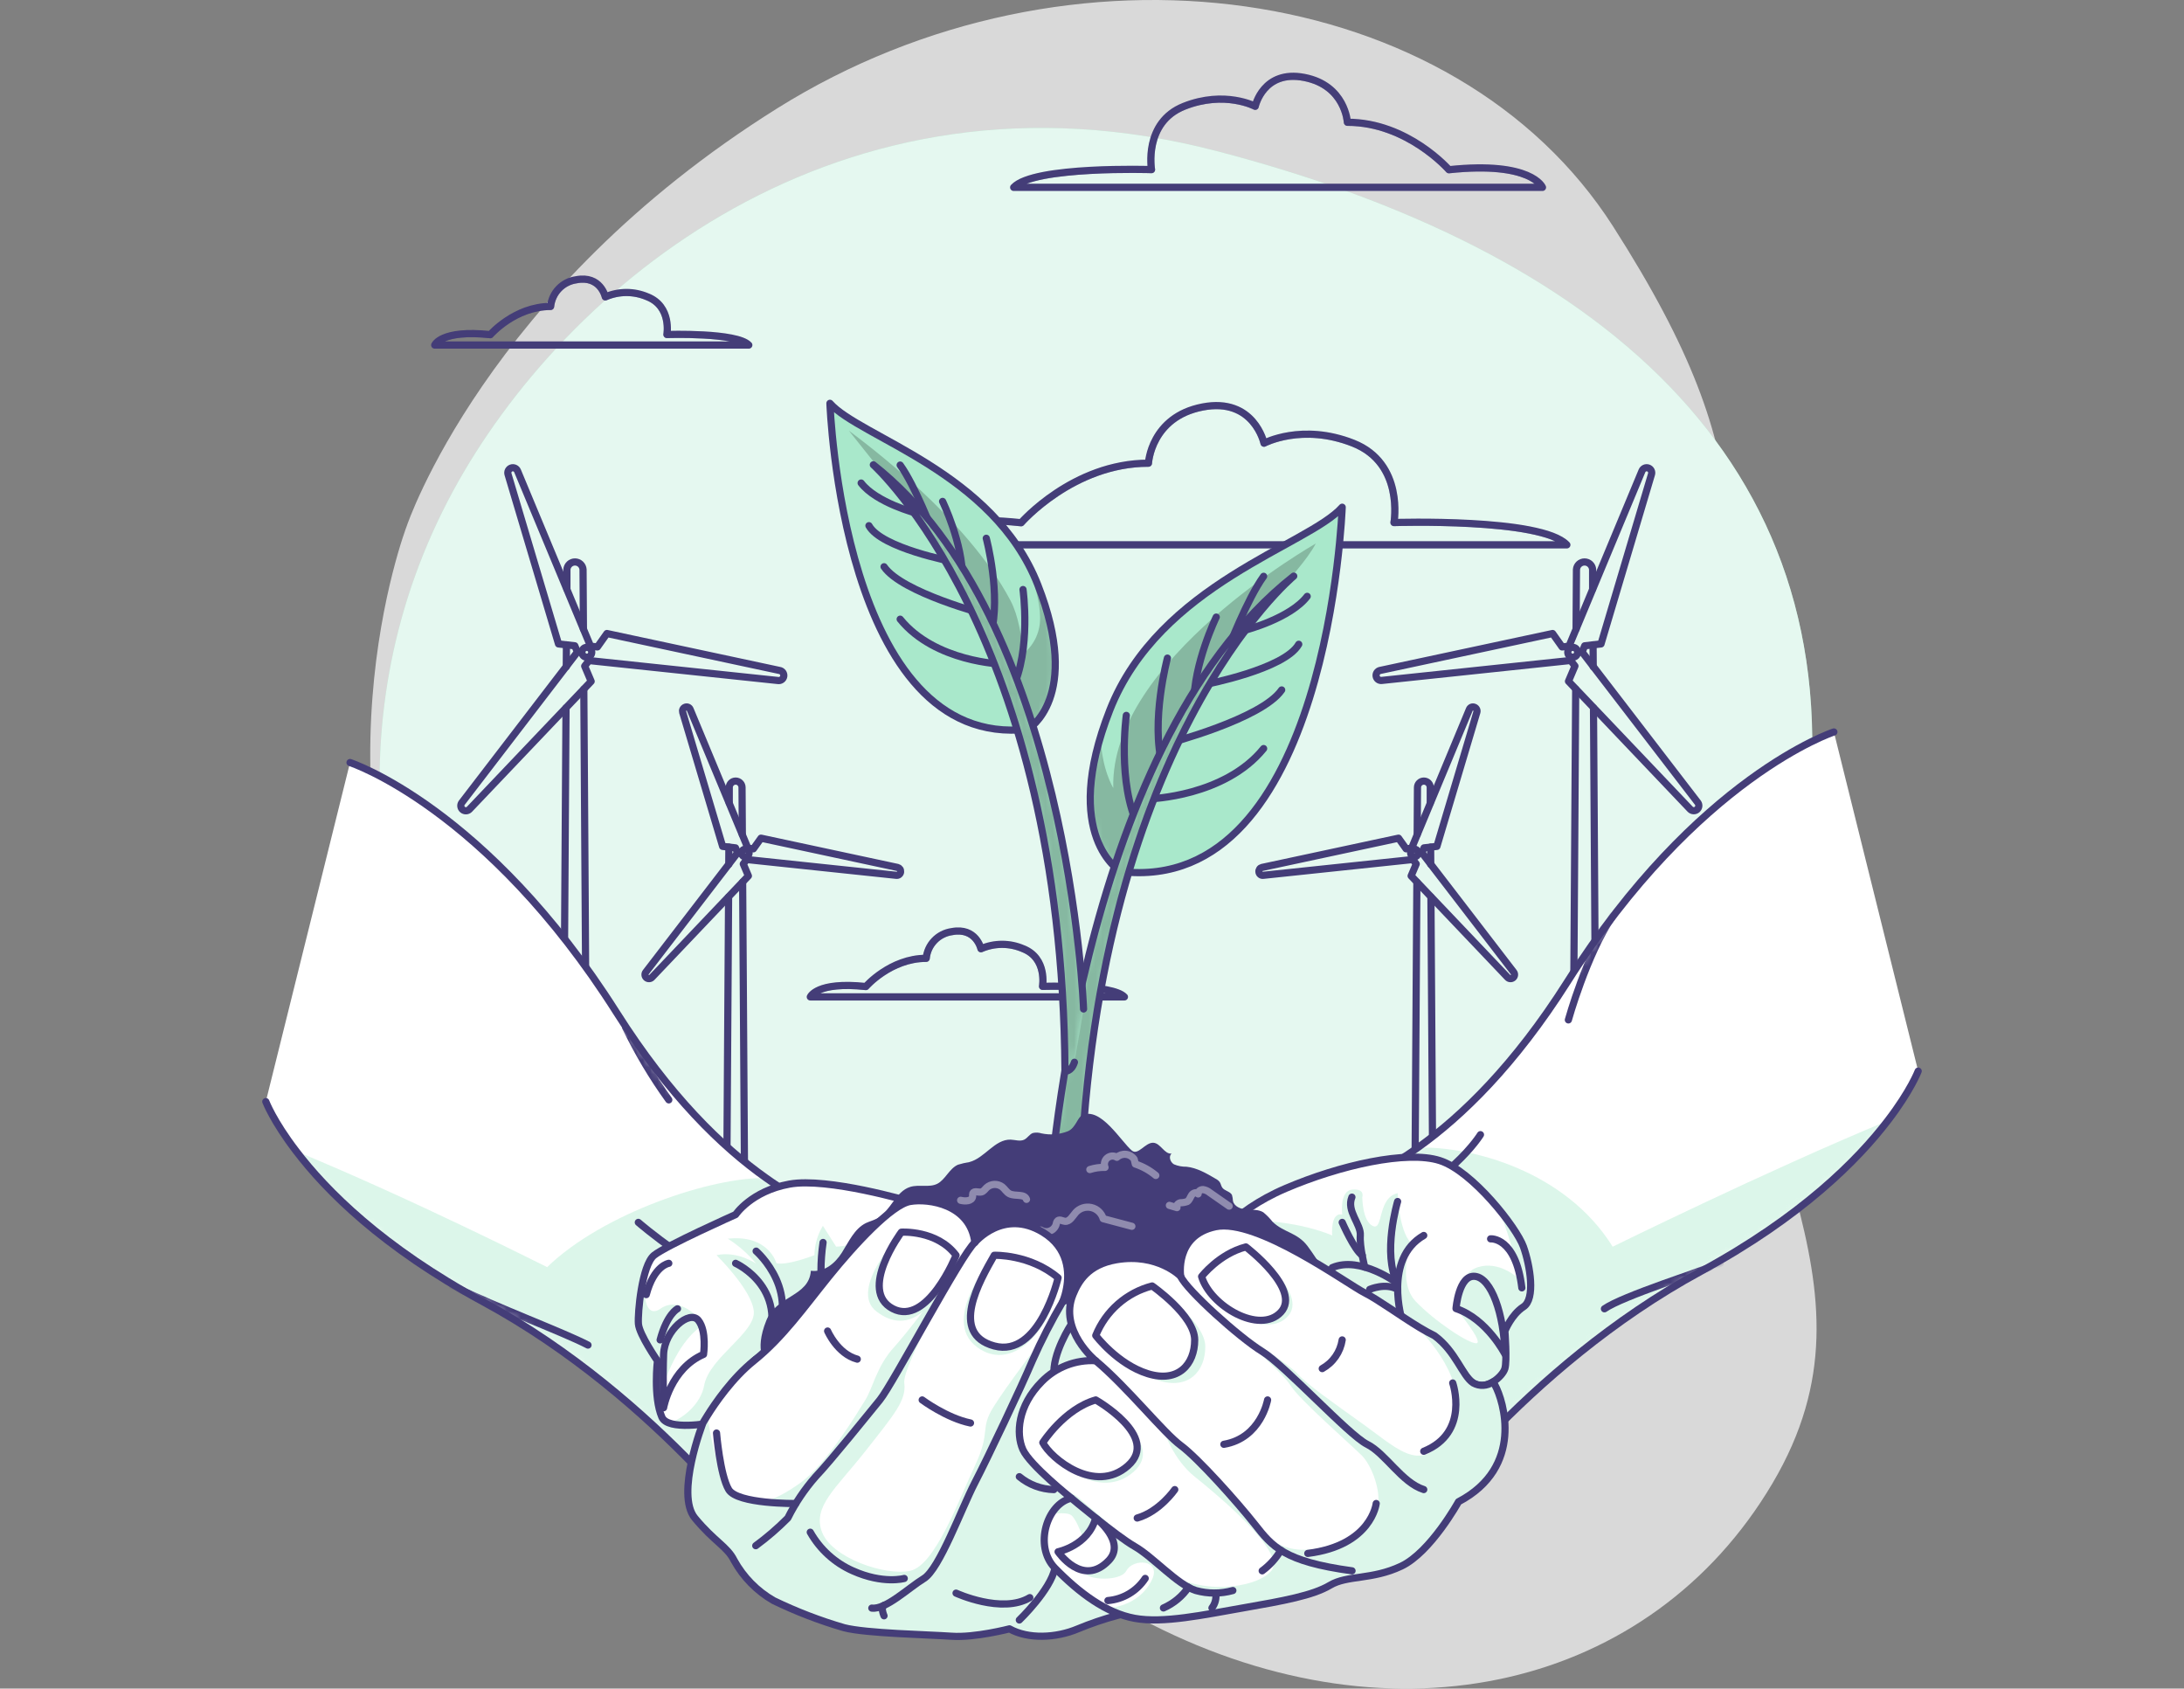 <svg width="304" height="235" viewBox="0 0 304 235" fill="none" xmlns="http://www.w3.org/2000/svg">
<rect x="0" y="0" width="304" height="235" fill="#808080" stroke="none"/>
<path opacity="0.7" d="M56.622 73.194C56.622 73.194 41.873 111.389 62.6 149.85C83.328 188.31 126.02 208.628 160.19 226.002C194.36 243.375 229.841 234.914 246.702 206.458C263.562 178.003 240.438 157.69 240.406 117.113C240.374 76.536 246.463 65.794 224.535 31.513C202.607 -2.767 148.853 -10.358 108.202 15.068C67.552 40.495 56.622 73.194 56.622 73.194Z" fill="white"/>
<path d="M63.07 68.329C78.317 40.182 116.671 7.323 169.294 21.01C221.916 34.696 257.461 63.651 251.637 114.026C245.812 164.401 215.197 206.257 149.238 207.482C83.279 208.708 29.636 130.052 63.07 68.329Z" fill="#A9E8CB"/>
<path opacity="0.7" d="M63.07 68.329C78.317 40.182 116.671 7.323 169.294 21.01C221.916 34.696 257.461 63.651 251.637 114.026C245.812 164.401 215.197 206.257 149.238 207.482C83.279 208.708 29.636 130.052 63.07 68.329Z" fill="white"/>
<mask id="mask0_711_2601" style="mask-type:luminance" maskUnits="userSpaceOnUse" x="125" y="56" width="94" height="20">
<path d="M142.139 72.749C142.139 72.749 149.344 64.462 159.856 64.462C159.856 64.462 160.205 58.033 167.379 56.643C174.553 55.253 175.944 61.677 175.944 61.677C175.944 61.677 181.234 58.855 188.365 61.677C195.497 64.499 194.037 72.722 194.037 72.722C194.037 72.722 214.573 72.053 218.097 75.825H125.808C125.808 75.825 127.67 71.21 142.139 72.749Z" fill="white"/>
</mask>
<g mask="url(#mask0_711_2601)">
<path opacity="0.5" d="M142.139 72.749C142.139 72.749 149.344 64.462 159.856 64.462C159.856 64.462 160.205 58.033 167.379 56.643C174.553 55.253 175.944 61.677 175.944 61.677C175.944 61.677 181.234 58.855 188.365 61.677C195.497 64.499 194.037 72.722 194.037 72.722C194.037 72.722 214.573 72.053 218.097 75.825H125.808C125.808 75.825 127.67 71.21 142.139 72.749Z" stroke="#443D78" stroke-linecap="round" stroke-linejoin="round"/>
</g>
<path d="M142.139 72.748C142.139 72.748 149.344 64.462 159.856 64.462C159.856 64.462 160.205 58.033 167.379 56.643C174.553 55.253 175.944 61.677 175.944 61.677C175.944 61.677 181.234 58.855 188.365 61.677C195.497 64.499 194.037 72.722 194.037 72.722C194.037 72.722 214.573 72.053 218.097 75.825H125.808C125.808 75.825 127.67 71.21 142.139 72.748Z" stroke="#443D78" stroke-linecap="round" stroke-linejoin="round"/>
<mask id="mask1_711_2601" style="mask-type:luminance" maskUnits="userSpaceOnUse" x="141" y="10" width="74" height="17">
<path d="M201.681 23.62C201.681 23.62 195.93 17.015 187.55 17.015C187.55 17.015 187.27 11.885 181.551 10.777C175.833 9.668 174.716 14.792 174.716 14.792C174.716 14.792 170.484 12.543 164.813 14.792C159.142 17.042 160.284 23.604 160.284 23.604C160.284 23.604 143.885 23.073 141.097 26.076H214.705C214.705 26.076 213.219 22.394 201.681 23.62Z" fill="white"/>
</mask>
<g mask="url(#mask1_711_2601)">
<path opacity="0.5" d="M201.681 23.62C201.681 23.62 195.93 17.015 187.55 17.015C187.55 17.015 187.27 11.885 181.551 10.777C175.833 9.668 174.716 14.792 174.716 14.792C174.716 14.792 170.484 12.543 164.813 14.792C159.142 17.042 160.284 23.604 160.284 23.604C160.284 23.604 143.885 23.073 141.097 26.076H214.705C214.705 26.076 213.219 22.394 201.681 23.62Z" stroke="#443D78" stroke-linecap="round" stroke-linejoin="round"/>
</g>
<path d="M201.681 23.62C201.681 23.62 195.93 17.015 187.55 17.015C187.55 17.015 187.27 11.885 181.551 10.777C175.833 9.668 174.716 14.792 174.716 14.792C174.716 14.792 170.484 12.543 164.813 14.792C159.142 17.042 160.284 23.604 160.284 23.604C160.284 23.604 143.885 23.073 141.097 26.076H214.705C214.705 26.076 213.219 22.394 201.681 23.62Z" stroke="#443D78" stroke-linecap="round" stroke-linejoin="round"/>
<mask id="mask2_711_2601" style="mask-type:luminance" maskUnits="userSpaceOnUse" x="60" y="38" width="45" height="11">
<path d="M68.246 46.574C68.246 46.574 71.658 42.648 76.641 42.648C76.735 41.719 77.137 40.849 77.782 40.175C78.428 39.502 79.279 39.066 80.202 38.935C83.598 38.277 84.259 41.317 84.259 41.317C85.188 40.914 86.189 40.706 87.201 40.706C88.212 40.706 89.213 40.914 90.142 41.317C93.517 42.654 92.835 46.553 92.835 46.553C92.835 46.553 102.558 46.234 104.23 48.022H60.511C60.511 48.022 61.389 45.842 68.246 46.574Z" fill="white"/>
</mask>
<g mask="url(#mask2_711_2601)">
<path opacity="0.5" d="M68.246 46.574C68.246 46.574 71.658 42.648 76.641 42.648C76.735 41.719 77.137 40.849 77.782 40.175C78.428 39.502 79.279 39.066 80.202 38.935C83.598 38.277 84.259 41.317 84.259 41.317C85.188 40.914 86.189 40.706 87.201 40.706C88.212 40.706 89.213 40.914 90.142 41.317C93.517 42.654 92.835 46.553 92.835 46.553C92.835 46.553 102.558 46.234 104.23 48.022H60.511C60.511 48.022 61.389 45.842 68.246 46.574Z" stroke="#443D78" stroke-linecap="round" stroke-linejoin="round"/>
</g>
<path d="M68.245 46.574C68.245 46.574 71.657 42.648 76.64 42.648C76.734 41.719 77.136 40.849 77.781 40.175C78.427 39.502 79.278 39.066 80.201 38.935C83.597 38.277 84.258 41.317 84.258 41.317C85.187 40.914 86.188 40.706 87.2 40.706C88.211 40.706 89.213 40.914 90.141 41.317C93.516 42.654 92.834 46.553 92.834 46.553C92.834 46.553 102.557 46.234 104.229 48.022H60.51C60.51 48.022 61.388 45.842 68.245 46.574Z" stroke="#443D78" stroke-linecap="round" stroke-linejoin="round"/>
<mask id="mask3_711_2601" style="mask-type:luminance" maskUnits="userSpaceOnUse" x="112" y="129" width="45" height="10">
<path d="M120.524 137.293C120.524 137.293 123.937 133.367 128.92 133.367C129.013 132.438 129.414 131.567 130.06 130.894C130.706 130.22 131.558 129.784 132.48 129.654C135.877 129.007 136.543 132.031 136.543 132.031C137.472 131.628 138.473 131.42 139.485 131.42C140.496 131.42 141.498 131.628 142.426 132.031C145.801 133.362 145.119 137.267 145.119 137.267C145.119 137.267 154.842 136.948 156.514 138.736H112.79C112.79 138.736 113.668 136.561 120.524 137.293Z" fill="white"/>
</mask>
<g mask="url(#mask3_711_2601)">
<path opacity="0.5" d="M120.524 137.293C120.524 137.293 123.937 133.367 128.92 133.367C129.013 132.438 129.414 131.567 130.06 130.894C130.706 130.22 131.558 129.784 132.48 129.654C135.877 129.007 136.543 132.031 136.543 132.031C137.472 131.628 138.473 131.42 139.485 131.42C140.496 131.42 141.498 131.628 142.426 132.031C145.801 133.362 145.119 137.267 145.119 137.267C145.119 137.267 154.842 136.948 156.514 138.736H112.79C112.79 138.736 113.668 136.561 120.524 137.293Z" stroke="#443D78" stroke-linecap="round" stroke-linejoin="round"/>
</g>
<path d="M120.523 137.293C120.523 137.293 123.935 133.367 128.919 133.367C129.011 132.438 129.413 131.567 130.059 130.894C130.704 130.22 131.556 129.784 132.479 129.654C135.875 129.007 136.542 132.031 136.542 132.031C137.47 131.628 138.471 131.42 139.483 131.42C140.495 131.42 141.496 131.628 142.425 132.031C145.8 133.362 145.117 137.267 145.117 137.267C145.117 137.267 154.841 136.948 156.513 138.736H112.789C112.789 138.736 113.667 136.561 120.523 137.293Z" stroke="#443D78" stroke-linecap="round" stroke-linejoin="round"/>
<path d="M81.21 87.533L81.157 79.257C81.138 78.972 81.011 78.704 80.802 78.509C80.594 78.314 80.319 78.205 80.033 78.205C79.748 78.205 79.473 78.314 79.264 78.509C79.056 78.704 78.929 78.972 78.909 79.257V81.968" stroke="#443D78" stroke-linecap="round" stroke-linejoin="round"/>
<path d="M78.845 89.745L78.824 92.785" stroke="#443D78" stroke-linecap="round" stroke-linejoin="round"/>
<path d="M81.682 161.043L81.264 95.904" stroke="#443D78" stroke-linecap="round" stroke-linejoin="round"/>
<path d="M78.787 98.509L78.391 161.043" stroke="#443D78" stroke-linecap="round" stroke-linejoin="round"/>
<path d="M108.503 93.305L84.48 88.164L83.157 90.032L82.2 89.931L72.037 65.528C71.968 65.361 71.837 65.226 71.672 65.153C71.506 65.08 71.319 65.073 71.149 65.135C70.979 65.196 70.839 65.321 70.758 65.483C70.677 65.645 70.662 65.832 70.715 66.006L77.74 89.613L80.01 89.873L80.37 90.737L64.266 111.729C64.167 111.872 64.125 112.046 64.147 112.219C64.169 112.391 64.253 112.55 64.384 112.664C64.516 112.777 64.684 112.839 64.858 112.835C65.031 112.832 65.197 112.765 65.324 112.647L82.285 94.822L81.385 92.7L81.983 91.926L108.292 94.705C108.383 94.719 108.477 94.715 108.567 94.693C108.657 94.67 108.742 94.63 108.816 94.575C108.891 94.52 108.954 94.451 109.002 94.371C109.05 94.291 109.082 94.203 109.096 94.111C109.11 94.019 109.105 93.925 109.083 93.835C109.061 93.745 109.021 93.66 108.966 93.585C108.911 93.51 108.842 93.447 108.762 93.399C108.683 93.351 108.595 93.319 108.503 93.305Z" stroke="#443D78" stroke-linecap="round" stroke-linejoin="round"/>
<path d="M81.681 91.464C82.061 91.464 82.369 91.155 82.369 90.775C82.369 90.394 82.061 90.085 81.681 90.085C81.301 90.085 80.993 90.394 80.993 90.775C80.993 91.155 81.301 91.464 81.681 91.464Z" stroke="#443D78" stroke-linecap="round" stroke-linejoin="round"/>
<path d="M103.329 116.142L103.287 109.591C103.287 109.355 103.193 109.128 103.026 108.961C102.86 108.794 102.634 108.7 102.398 108.7C102.162 108.7 101.936 108.794 101.77 108.961C101.603 109.128 101.509 109.355 101.509 109.591V111.739" stroke="#443D78" stroke-linecap="round" stroke-linejoin="round"/>
<path d="M101.456 117.893L101.44 120.291" stroke="#443D78" stroke-linecap="round" stroke-linejoin="round"/>
<path d="M103.7 174.29L103.372 122.763" stroke="#443D78" stroke-linecap="round" stroke-linejoin="round"/>
<path d="M101.415 124.821L101.097 174.289" stroke="#443D78" stroke-linecap="round" stroke-linejoin="round"/>
<path d="M124.935 120.721L105.927 116.646L104.869 118.126L104.107 118.047L96.071 98.737C96.046 98.667 96.007 98.603 95.957 98.549C95.906 98.496 95.844 98.453 95.776 98.424C95.707 98.396 95.634 98.382 95.56 98.384C95.486 98.386 95.413 98.403 95.346 98.435C95.219 98.489 95.116 98.588 95.057 98.713C94.997 98.838 94.986 98.981 95.024 99.114L100.584 117.787L102.377 117.994L102.663 118.678L89.913 135.272C89.817 135.384 89.77 135.531 89.781 135.678C89.792 135.826 89.862 135.963 89.974 136.06C90.086 136.156 90.232 136.204 90.379 136.192C90.527 136.181 90.664 136.111 90.76 135.999L104.171 121.898L103.462 120.233L103.932 119.617L124.744 121.813C124.818 121.825 124.892 121.822 124.964 121.803C125.036 121.784 125.103 121.75 125.161 121.704C125.219 121.657 125.266 121.599 125.3 121.533C125.334 121.467 125.354 121.394 125.358 121.32C125.372 121.186 125.337 121.051 125.259 120.94C125.181 120.83 125.066 120.752 124.935 120.721Z" stroke="#443D78" stroke-linecap="round" stroke-linejoin="round"/>
<path d="M104.271 118.705C104.271 118.81 104.24 118.912 104.182 119C104.124 119.087 104.041 119.155 103.944 119.195C103.848 119.235 103.741 119.246 103.639 119.225C103.536 119.205 103.442 119.154 103.368 119.08C103.294 119.006 103.243 118.911 103.223 118.808C103.203 118.705 103.213 118.599 103.253 118.502C103.293 118.405 103.361 118.322 103.448 118.264C103.535 118.205 103.637 118.174 103.742 118.174C103.882 118.174 104.017 118.23 104.116 118.33C104.215 118.429 104.271 118.564 104.271 118.705Z" stroke="#443D78" stroke-linecap="round" stroke-linejoin="round"/>
<path d="M219.382 87.533L219.435 79.257C219.454 78.972 219.581 78.704 219.79 78.509C219.999 78.314 220.273 78.205 220.559 78.205C220.844 78.205 221.119 78.314 221.328 78.509C221.537 78.704 221.664 78.972 221.683 79.257V81.968" stroke="#443D78" stroke-linecap="round" stroke-linejoin="round"/>
<path d="M221.746 89.745L221.767 92.785" stroke="#443D78" stroke-linecap="round" stroke-linejoin="round"/>
<path d="M218.91 161.043L219.328 95.904" stroke="#443D78" stroke-linecap="round" stroke-linejoin="round"/>
<path d="M221.805 98.509L222.201 161.043" stroke="#443D78" stroke-linecap="round" stroke-linejoin="round"/>
<path d="M192.089 93.305L216.112 88.164L217.435 90.032L218.392 89.931L228.555 65.528C228.624 65.361 228.755 65.226 228.92 65.153C229.086 65.08 229.273 65.073 229.443 65.135C229.613 65.196 229.754 65.321 229.834 65.483C229.915 65.645 229.931 65.832 229.877 66.006L222.852 89.613L220.582 89.873L220.223 90.737L236.342 111.718C236.441 111.861 236.483 112.036 236.461 112.208C236.439 112.381 236.355 112.539 236.224 112.653C236.092 112.767 235.924 112.828 235.751 112.825C235.577 112.822 235.411 112.754 235.284 112.636L218.323 94.811L219.223 92.689L218.625 91.915L192.317 94.695C192.138 94.713 191.96 94.662 191.817 94.553C191.675 94.444 191.58 94.284 191.551 94.107C191.522 93.93 191.561 93.748 191.661 93.599C191.761 93.45 191.914 93.345 192.089 93.305Z" stroke="#443D78" stroke-linecap="round" stroke-linejoin="round"/>
<path d="M218.91 91.464C219.29 91.464 219.598 91.155 219.598 90.775C219.598 90.394 219.29 90.085 218.91 90.085C218.531 90.085 218.223 90.394 218.223 90.775C218.223 91.155 218.531 91.464 218.91 91.464Z" stroke="#443D78" stroke-linecap="round" stroke-linejoin="round"/>
<path d="M197.263 116.142L197.305 109.591C197.305 109.355 197.399 109.128 197.566 108.961C197.732 108.794 197.959 108.7 198.194 108.7C198.43 108.7 198.656 108.794 198.823 108.961C198.989 109.128 199.083 109.355 199.083 109.591V111.739" stroke="#443D78" stroke-linecap="round" stroke-linejoin="round"/>
<path d="M199.136 117.893L199.152 120.291" stroke="#443D78" stroke-linecap="round" stroke-linejoin="round"/>
<path d="M196.892 174.29L197.221 122.763" stroke="#443D78" stroke-linecap="round" stroke-linejoin="round"/>
<path d="M199.178 124.821L199.496 174.289" stroke="#443D78" stroke-linecap="round" stroke-linejoin="round"/>
<path d="M175.658 120.721L194.666 116.646L195.724 118.126L196.485 118.047L204.521 98.737C204.546 98.667 204.585 98.603 204.636 98.549C204.687 98.496 204.748 98.453 204.817 98.424C204.885 98.396 204.959 98.382 205.033 98.384C205.106 98.386 205.179 98.403 205.246 98.435C205.373 98.489 205.476 98.588 205.536 98.713C205.595 98.838 205.607 98.981 205.569 99.114L200.009 117.787L198.215 117.994L197.93 118.678L210.679 135.272C210.775 135.384 210.823 135.531 210.811 135.678C210.8 135.826 210.731 135.963 210.618 136.06C210.506 136.156 210.36 136.204 210.213 136.192C210.066 136.181 209.929 136.111 209.833 135.999L196.422 121.898L197.131 120.233L196.66 119.617L175.848 121.813C175.775 121.825 175.7 121.822 175.628 121.803C175.557 121.784 175.49 121.75 175.432 121.704C175.374 121.657 175.326 121.599 175.292 121.533C175.258 121.467 175.239 121.394 175.234 121.32C175.22 121.186 175.256 121.051 175.334 120.94C175.411 120.83 175.527 120.752 175.658 120.721Z" stroke="#443D78" stroke-linecap="round" stroke-linejoin="round"/>
<path d="M196.348 118.705C196.348 118.81 196.379 118.912 196.437 119C196.495 119.087 196.578 119.155 196.674 119.195C196.771 119.235 196.877 119.246 196.98 119.225C197.083 119.205 197.177 119.154 197.251 119.08C197.325 119.006 197.375 118.911 197.396 118.808C197.416 118.705 197.405 118.599 197.365 118.502C197.325 118.405 197.258 118.322 197.171 118.264C197.084 118.205 196.981 118.174 196.877 118.174C196.736 118.174 196.602 118.23 196.503 118.33C196.403 118.429 196.348 118.564 196.348 118.705Z" stroke="#443D78" stroke-linecap="round" stroke-linejoin="round"/>
<path d="M36.999 153.309C36.999 153.309 38.026 156.025 41.232 160.205C45.374 165.648 53.204 173.568 67.239 181.165C91.997 194.586 107.667 216.888 107.667 216.888L122.072 170.847C122.072 170.847 115.666 170.38 106.651 163.95C100.499 159.616 93.161 152.497 85.829 140.922C67.694 112.323 48.723 106.122 48.723 106.122" fill="white"/>
<mask id="mask4_711_2601" style="mask-type:luminance" maskUnits="userSpaceOnUse" x="36" y="106" width="87" height="111">
<path d="M36.999 153.309C36.999 153.309 38.026 156.025 41.232 160.205C45.374 165.648 53.204 173.568 67.239 181.165C91.997 194.586 107.667 216.888 107.667 216.888L122.072 170.847C122.072 170.847 115.666 170.38 106.651 163.95C100.499 159.616 93.161 152.497 85.829 140.922C67.694 112.323 48.723 106.122 48.723 106.122" fill="white"/>
</mask>
<g mask="url(#mask4_711_2601)">
<path opacity="0.4" d="M41.216 160.205C45.374 165.648 53.204 173.568 67.239 181.165C91.998 194.586 107.667 216.888 107.667 216.888L122.073 170.847C122.073 170.847 115.666 170.38 106.652 163.95C99.272 163.749 83.972 168.772 76.159 176.343C76.132 176.353 58.082 167.176 41.216 160.205Z" fill="#A9E8CB"/>
<path d="M88.85 170.115C88.85 170.115 97.658 177.743 102.605 177.992" stroke="#443D78" stroke-linecap="round" stroke-linejoin="round"/>
<path d="M63.008 178.958C69.287 182.019 78.498 185.44 81.846 187.191" stroke="#443D78" stroke-linecap="round" stroke-linejoin="round"/>
<path d="M87.088 142.985C88.792 146.515 90.801 149.888 93.093 153.065" stroke="#443D78" stroke-linecap="round" stroke-linejoin="round"/>
</g>
<path d="M36.999 153.309C36.999 153.309 38.026 156.025 41.232 160.205C45.374 165.648 53.204 173.568 67.239 181.165C91.997 194.586 107.667 216.888 107.667 216.888L122.072 170.847C122.072 170.847 115.666 170.38 106.651 163.95C100.499 159.616 93.161 152.497 85.829 140.922C67.694 112.323 48.723 106.122 48.723 106.122" stroke="#443D78" stroke-linecap="round" stroke-linejoin="round"/>
<path d="M266.999 149.065C266.999 149.065 265.972 151.781 262.766 155.961C258.608 161.404 250.779 169.324 236.77 176.921C212.012 190.342 196.342 212.644 196.342 212.644L181.937 166.603C181.937 166.603 188.343 166.136 197.358 159.706C203.484 155.346 210.816 148.242 218.154 136.667C236.289 108.068 255.265 101.867 255.265 101.867" fill="white"/>
<mask id="mask5_711_2601" style="mask-type:luminance" maskUnits="userSpaceOnUse" x="181" y="101" width="86" height="112">
<path d="M267 149.065C267 149.065 265.974 151.781 262.768 155.961C258.61 161.404 250.78 169.324 236.772 176.921C212.013 190.342 196.343 212.644 196.343 212.644L181.938 166.603C181.938 166.603 188.344 166.136 197.359 159.706C203.485 155.346 210.818 148.242 218.155 136.667C236.29 108.068 255.266 101.867 255.266 101.867" fill="white"/>
</mask>
<g mask="url(#mask5_711_2601)">
<path opacity="0.4" d="M262.783 155.961C258.625 161.404 250.795 169.324 236.787 176.921C212.028 190.342 196.359 212.644 196.359 212.644L181.953 166.603C181.953 166.603 188.36 166.136 197.374 159.706C204.754 159.505 217.89 162.921 224.476 173.499C224.476 173.504 245.918 162.932 262.783 155.961Z" fill="#A9E8CB"/>
<path d="M206.072 157.908C206.072 157.908 201.771 164.916 190.656 169.314" stroke="#443D78" stroke-linecap="round" stroke-linejoin="round"/>
<path d="M239.448 175.812C236.802 176.921 225.841 180.374 223.328 182.141" stroke="#443D78" stroke-linecap="round" stroke-linejoin="round"/>
<path d="M218.308 141.935C218.308 141.935 220.81 132.917 224.476 127.453" stroke="#443D78" stroke-linecap="round" stroke-linejoin="round"/>
</g>
<path d="M266.999 149.065C266.999 149.065 265.972 151.781 262.766 155.961C258.608 161.404 250.779 169.324 236.77 176.921C212.012 190.342 196.342 212.644 196.342 212.644L181.937 166.603C181.937 166.603 188.343 166.136 197.358 159.706C203.484 155.346 210.816 148.242 218.154 136.667C236.289 108.068 255.265 101.867 255.265 101.867" stroke="#443D78" stroke-linecap="round" stroke-linejoin="round"/>
<path d="M133.801 181.865L118.337 183.727C118.337 183.727 107.54 187.027 104.932 189.377C102.324 191.727 98.896 198.029 98.896 198.029C98.896 198.029 95.097 198.75 93.151 198.029C92.932 197.969 92.728 197.863 92.553 197.72C92.377 197.577 92.233 197.398 92.129 197.196C91.881 196.604 91.704 195.984 91.6 195.35C91.325 193.365 91.296 191.353 91.516 189.361C91.516 189.361 88.977 185.722 88.871 184.231C88.765 182.74 89.305 176.597 90.839 174.878C90.901 174.805 90.97 174.737 91.045 174.677C92.738 173.319 102.398 169.011 102.398 169.011C102.398 169.011 104.572 165.738 109.889 164.767C115.206 163.796 126.68 167.192 126.68 167.192L128.347 170.619L133.801 181.865Z" fill="white"/>
<path opacity="0.4" d="M91.611 195.366C91.335 193.381 91.307 191.369 91.527 189.377C91.527 189.377 88.987 185.738 88.882 184.247C88.776 182.756 89.315 176.613 90.85 174.894C89.072 178.449 89.426 183.865 91.907 182.141C94.928 180.019 98.044 184.337 98.044 184.337C94.748 186.051 92.336 191.891 91.611 195.366Z" fill="#A9E8CB"/>
<path opacity="0.4" d="M133.8 181.865L118.337 183.727C118.337 183.727 107.539 187.027 104.931 189.377C102.323 191.727 98.895 198.029 98.895 198.029C98.895 198.029 95.097 198.75 93.15 198.029C94.938 197.498 97.53 195.483 98.022 192.782C98.721 188.942 105.169 185.483 104.926 182.507C104.683 179.531 99.736 174.677 99.736 174.677C102.635 174.046 105.249 175.854 105.249 175.854C104.126 174.496 102.796 173.325 101.307 172.385C106.984 171.77 108.074 175.796 108.074 175.796C109.661 176.152 113.364 174.677 113.364 174.677C113.383 173.235 113.791 171.826 114.544 170.597L116.385 173.489C118.39 173.489 125.119 171.568 128.32 170.619L133.8 181.865Z" fill="#A9E8CB"/>
<path d="M92.129 197.217C92.96 199.154 98.89 198.034 98.89 198.034C98.89 198.034 102.324 191.727 104.932 189.377C107.54 187.027 118.337 183.722 118.337 183.722L133.801 181.865L126.675 167.208C126.675 167.208 115.2 163.818 109.883 164.788C104.567 165.759 102.392 169.032 102.392 169.032C102.392 169.032 92.732 173.335 91.04 174.698C89.347 176.061 88.743 182.756 88.865 184.247C88.987 185.738 91.51 189.377 91.51 189.377C91.51 189.377 90.918 194.4 92.129 197.217Z" stroke="#443D78" stroke-linecap="round" stroke-linejoin="round"/>
<path d="M92.368 195.912C92.368 195.912 93.336 190.464 97.928 188.485C97.928 188.485 98.409 185.239 97.203 183.743C95.997 182.247 92.489 185.154 92.368 188.485C92.246 191.817 92.368 195.912 92.368 195.912Z" stroke="#443D78" stroke-linecap="round" stroke-linejoin="round"/>
<path d="M102.393 175.812C102.393 175.812 110.45 179.441 106.239 188.464" stroke="#443D78" stroke-linecap="round" stroke-linejoin="round"/>
<path d="M105.249 174.115C105.249 174.115 112.095 180.035 107.064 187.488" stroke="#443D78" stroke-linecap="round" stroke-linejoin="round"/>
<path d="M114.566 172.91C114.179 175.527 114.179 178.187 114.566 180.804" stroke="#443D78" stroke-linecap="round" stroke-linejoin="round"/>
<path d="M94.303 182.141C94.303 182.141 92.854 182.836 91.886 186.47" stroke="#443D78" stroke-linecap="round" stroke-linejoin="round"/>
<path d="M93.092 175.812C93.092 175.812 91.039 176.093 89.955 180.167" stroke="#443D78" stroke-linecap="round" stroke-linejoin="round"/>
<path d="M212.075 181.865C210.382 182.952 209.488 185.239 209.488 185.239C209.488 185.239 209.805 189.377 209.488 190.464C209.17 191.552 206.874 193.615 205.06 192.464C203.245 191.313 202.314 187.074 197.616 185.239L168.229 173.504C169.226 172.091 170.415 170.825 171.763 169.743C173.931 167.95 176.35 166.484 178.942 165.393C186.581 162.12 195.871 160.062 200.415 161.515C202.965 162.338 206.039 165.197 208.409 168.014C210.239 170.184 211.646 172.343 212.075 173.504C213.038 176.173 213.778 180.772 212.075 181.865Z" fill="white"/>
<path opacity="0.4" d="M212.075 181.865C210.382 182.952 209.488 185.239 209.488 185.239C209.488 185.239 209.805 189.377 209.488 190.464C209.17 191.552 206.874 193.615 205.06 192.464C203.245 191.313 202.314 187.074 197.616 185.239L168.229 173.504C169.226 172.091 170.415 170.825 171.763 169.743C175.789 169.743 181.09 170.125 185.433 171.929C185.433 171.929 185.137 168.656 186.83 169.027C186.83 169.027 186.401 165.717 188.226 165.552C190.051 165.388 189.623 166.613 189.623 166.613C189.623 166.613 189.623 169.95 191.099 170.624C192.575 171.298 191.707 166.693 194.543 166.051C194.543 166.051 194.701 171.239 196.363 172.921C196.363 172.921 194.474 178.39 197.05 181.101C199.627 183.812 204.457 187.043 205.515 186.936C206.573 186.83 202.669 182.109 202.669 182.109C202.669 182.109 202.743 177.297 205.705 176.353C208.668 175.409 211.244 177.828 211.244 177.828C210.796 174.435 209.847 171.127 208.43 168.014C210.26 170.184 211.667 172.343 212.096 173.504C213.038 176.173 213.778 180.772 212.075 181.865Z" fill="#A9E8CB"/>
<path d="M168.224 173.504C168.224 173.504 171.298 168.661 178.942 165.393C186.587 162.125 195.871 160.062 200.415 161.515C204.96 162.969 211.107 170.841 212.054 173.504C213.001 176.167 213.747 180.772 212.054 181.865C210.361 182.958 209.472 185.234 209.472 185.234C209.472 185.234 209.79 189.377 209.472 190.464C209.155 191.552 206.859 193.615 205.05 192.464C203.24 191.313 202.299 187.074 197.601 185.234" stroke="#443D78" stroke-linecap="round" stroke-linejoin="round"/>
<path d="M202.669 182.109C202.669 182.109 203.034 177.382 205.314 177.626C207.594 177.87 209.329 182.836 209.493 188.464C209.488 188.464 207.002 183.562 202.669 182.109Z" stroke="#443D78" stroke-linecap="round" stroke-linejoin="round"/>
<path d="M195.162 183.722C195.162 183.722 192.517 175.202 198.178 171.934" stroke="#443D78" stroke-linecap="round" stroke-linejoin="round"/>
<path d="M194.539 167.208C194.539 167.208 192.349 174.518 194.539 178.613C194.539 178.613 189.365 174.719 185.439 176.412" stroke="#443D78" stroke-linecap="round" stroke-linejoin="round"/>
<path d="M189.972 176.353C189.972 176.353 189.226 173.504 189.348 171.934C189.47 170.364 187.375 168.539 188.179 166.603" stroke="#443D78" stroke-linecap="round" stroke-linejoin="round"/>
<path d="M186.825 170.115C186.825 170.115 188.555 174.061 189.624 174.693" stroke="#443D78" stroke-linecap="round" stroke-linejoin="round"/>
<path d="M190.655 179.441C190.655 179.441 192.835 178.475 194.544 179.441" stroke="#443D78" stroke-linecap="round" stroke-linejoin="round"/>
<path d="M207.484 172.406C207.484 172.406 210.986 172.109 211.832 179.228" stroke="#443D78" stroke-linecap="round" stroke-linejoin="round"/>
<path d="M155.999 121.294C155.999 121.294 147.571 116.424 154.475 98.827C161.379 81.231 182.133 75.894 186.825 70.589C186.825 70.589 184.931 124.63 155.999 121.294Z" fill="#A9E8CB"/>
<mask id="mask6_711_2601" style="mask-type:luminance" maskUnits="userSpaceOnUse" x="151" y="70" width="36" height="52">
<path d="M155.999 121.294C155.999 121.294 147.571 116.424 154.475 98.827C161.379 81.231 182.133 75.894 186.825 70.589C186.825 70.589 184.931 124.63 155.999 121.294Z" fill="white"/>
</mask>
<g mask="url(#mask6_711_2601)">
<path opacity="0.3" d="M183.149 75.64C180.779 80.154 173.484 85.852 165.469 99.559C161.55 106.416 158.287 113.629 155.724 121.103C154.449 120.158 149.291 115.384 153.195 102.535C153.349 107.098 154.962 109.66 154.962 109.66C154.454 91.915 183.149 75.64 183.149 75.64Z" fill="black" fill-opacity="0.7"/>
</g>
<path d="M155.999 121.294C155.999 121.294 147.571 116.424 154.475 98.827C161.379 81.231 182.133 75.894 186.825 70.589C186.825 70.589 184.931 124.63 155.999 121.294Z" stroke="#443D78" stroke-linecap="round" stroke-linejoin="round"/>
<path d="M156.776 99.559C156.776 99.559 155.464 108.965 158.48 115.092L159.987 111.172C159.987 111.172 170.452 110.891 175.89 104.175" stroke="#443D78" stroke-linecap="round" stroke-linejoin="round"/>
<path d="M162.5 91.586C162.5 91.586 160.125 100.398 161.802 106.557L162.5 103.48C162.5 103.48 175.615 100.074 178.403 96.016" stroke="#443D78" stroke-linecap="round" stroke-linejoin="round"/>
<path d="M169.293 85.878C169.293 85.878 166.119 92.451 166.193 97.91L167.743 95.257C167.743 95.257 178.821 93.135 180.778 89.66" stroke="#443D78" stroke-linecap="round" stroke-linejoin="round"/>
<path d="M175.89 80.202C173.578 83.385 170.833 90.573 170.833 90.573L173.361 87.687C173.361 87.687 179.614 86.053 181.953 82.992" stroke="#443D78" stroke-linecap="round" stroke-linejoin="round"/>
<path d="M145.953 167.706C145.953 167.706 149.551 104.175 180.081 80.175C180.081 80.175 151.757 103.639 150.296 167.706H145.953Z" fill="#A9E8CB"/>
<mask id="mask7_711_2601" style="mask-type:luminance" maskUnits="userSpaceOnUse" x="145" y="80" width="36" height="88">
<path d="M145.953 167.706C145.953 167.706 149.55 104.175 180.08 80.175C180.08 80.175 151.756 103.639 150.296 167.706H145.953Z" fill="white"/>
</mask>
<g mask="url(#mask7_711_2601)">
<path opacity="0.3" d="M145.953 167.706C145.953 167.706 149.55 104.175 180.08 80.175C180.08 80.175 151.756 103.639 150.296 167.706H145.953Z" fill="black" fill-opacity="0.7"/>
</g>
<path d="M145.953 167.706C145.953 167.706 149.551 104.175 180.081 80.175C180.081 80.175 151.757 103.639 150.296 167.706H145.953Z" stroke="#443D78" stroke-linecap="round" stroke-linejoin="round"/>
<path d="M143.095 101.48C143.095 101.48 150.634 97.124 144.455 81.385C138.276 65.645 119.718 60.871 115.522 56.128C115.522 56.128 117.215 104.445 143.095 101.48Z" fill="#A9E8CB"/>
<mask id="mask8_711_2601" style="mask-type:luminance" maskUnits="userSpaceOnUse" x="115" y="56" width="32" height="46">
<path d="M143.094 101.48C143.094 101.48 150.633 97.124 144.454 81.385C138.275 65.645 119.717 60.871 115.521 56.128C115.521 56.128 117.214 104.445 143.094 101.48Z" fill="white"/>
</mask>
<g mask="url(#mask8_711_2601)">
<path opacity="0.3" d="M144.476 81.374C144.147 80.524 143.749 79.703 143.286 78.918C142.339 77.327 144.725 82.043 144.772 85.852C144.806 86.804 144.625 87.752 144.241 88.624C143.857 89.496 143.281 90.269 142.556 90.886C142.079 88.393 141.82 85.777 140.63 83.533C134.567 72.053 120.41 61.651 118.162 59.937C118.405 60.245 126.156 70.016 130.742 75.64C133.202 78.669 134.837 82.488 136.456 86.005C138.508 90.477 140.349 95.024 142.175 99.607C142.429 100.249 142.704 100.886 142.942 101.522C144.994 100.238 146.116 97.851 146.592 95.469C147.375 91.4 146.444 87.194 145.148 83.268C144.941 82.626 144.725 81.995 144.476 81.374Z" fill="black" fill-opacity="0.7"/>
</g>
<path d="M143.095 101.48C143.095 101.48 150.634 97.124 144.455 81.385C138.276 65.645 119.718 60.871 115.522 56.128C115.522 56.128 117.215 104.445 143.095 101.48Z" stroke="#443D78" stroke-linecap="round" stroke-linejoin="round"/>
<path d="M142.397 82.043C142.397 82.043 143.572 90.451 140.874 95.931L139.525 92.424C139.525 92.424 130.166 92.175 125.299 86.17" stroke="#443D78" stroke-linecap="round" stroke-linejoin="round"/>
<path d="M137.282 74.908C137.282 74.908 139.398 82.791 137.906 88.297L137.282 85.544C137.282 85.544 125.548 82.499 123.056 78.87" stroke="#443D78" stroke-linecap="round" stroke-linejoin="round"/>
<path d="M131.203 69.778C131.203 69.778 134.039 75.661 133.975 80.541L132.589 78.159C132.589 78.159 122.681 76.281 120.951 73.157" stroke="#443D78" stroke-linecap="round" stroke-linejoin="round"/>
<path d="M125.299 64.722C127.373 67.592 129.827 74 129.827 74L127.547 71.422C127.547 71.422 121.955 69.958 119.866 67.221" stroke="#443D78" stroke-linecap="round" stroke-linejoin="round"/>
<path d="M150.825 140.418C150.825 140.418 148.868 86.17 121.564 64.685C121.564 64.685 147.852 88.297 148.238 149.06C148.238 149.06 149.095 149.229 149.555 147.829" fill="#A9E8CB"/>
<mask id="mask9_711_2601" style="mask-type:luminance" maskUnits="userSpaceOnUse" x="121" y="64" width="30" height="86">
<path d="M150.826 140.418C150.826 140.418 148.868 86.17 121.565 64.685C121.565 64.685 147.853 88.297 148.239 149.06C148.239 149.06 149.096 149.229 149.556 147.829" fill="white"/>
</mask>
<g mask="url(#mask9_711_2601)">
<path opacity="0.3" d="M150.826 140.418C150.826 140.418 148.868 86.17 121.565 64.685C121.565 64.685 147.853 88.297 148.239 149.06C148.239 149.06 149.096 149.229 149.556 147.829" fill="black" fill-opacity="0.7"/>
</g>
<path d="M150.825 140.418C150.825 140.418 148.868 86.17 121.564 64.685C121.564 64.685 147.852 88.297 148.238 149.06C148.238 149.06 149.095 149.229 149.555 147.829" stroke="#443D78" stroke-linecap="round" stroke-linejoin="round"/>
<path d="M106.677 189.695C106.677 189.695 104.858 188.252 106.677 183.743C108.074 180.289 112.618 180.459 112.867 176.847C114.729 177.08 116.216 175.844 117.179 174.332C118.141 172.82 118.919 171.006 120.527 170.21C121.056 169.966 121.585 169.833 122.072 169.573C123.982 168.555 124.643 165.802 126.706 165.176C127.923 164.804 129.352 165.308 130.468 164.741C131.584 164.173 132.134 162.619 133.346 162.088C133.866 161.929 134.396 161.807 134.933 161.722C137.075 161.16 138.456 158.539 140.673 158.598C141.313 158.624 142.001 158.884 142.572 158.598C143.022 158.375 143.291 157.86 143.757 157.68C144.158 157.585 144.577 157.601 144.968 157.728C146.206 157.995 147.495 157.888 148.672 157.42C149.73 156.937 149.973 155.531 150.618 155.213C153.184 153.945 156.062 158.884 157.549 160.12C158.416 160.847 159.395 158.99 160.522 159.033C161.548 159.075 162.072 160.667 163.088 160.539C162.617 160.911 162.887 161.733 163.405 162.035C163.959 162.268 164.556 162.382 165.156 162.369C166.616 162.523 167.933 163.292 169.203 164.04C169.431 164.151 169.63 164.312 169.785 164.513C169.938 164.746 169.97 165.043 170.129 165.271C170.462 165.743 171.235 165.802 171.483 166.3C171.561 166.57 171.608 166.848 171.621 167.128C171.785 167.913 172.711 168.268 173.509 168.327C174.308 168.385 175.165 168.29 175.848 168.714C176.32 169.104 176.749 169.543 177.128 170.024C178.715 171.568 180.556 171.483 182.021 173.435C183.556 175.478 184.592 177.711 186.783 179.186C190.486 181.685 191.544 185.207 192.554 188.48C193.565 191.753 179.212 199.902 150.232 201.986C121.252 204.071 106.297 191.902 106.677 189.695Z" fill="#443D78"/>
<path opacity="0.4" d="M133.716 167.043C134.362 167.213 135.303 167.17 135.383 166.513C135.369 166.363 135.38 166.213 135.414 166.067C135.584 165.674 136.187 165.977 136.605 165.881C136.917 165.807 137.107 165.499 137.335 165.277C137.626 165.008 138.002 164.85 138.398 164.831C138.793 164.812 139.182 164.932 139.499 165.17C139.864 165.468 140.107 165.924 140.525 166.136C141.308 166.529 142.593 166.088 142.884 166.91" stroke="white" stroke-linecap="round" stroke-linejoin="round"/>
<path opacity="0.4" d="M144.873 171.186C145.054 171.302 145.259 171.376 145.473 171.402C145.686 171.428 145.903 171.405 146.106 171.335C146.309 171.265 146.495 171.15 146.647 170.998C146.8 170.847 146.917 170.663 146.989 170.459C147.047 170.247 147.069 169.998 147.248 169.865C147.523 169.669 147.894 169.934 148.232 169.966C148.904 170.035 149.29 169.25 149.73 168.746C149.996 168.447 150.337 168.225 150.717 168.102C151.098 167.979 151.504 167.96 151.894 168.047C152.284 168.134 152.644 168.324 152.937 168.597C153.23 168.87 153.445 169.216 153.56 169.6L157.549 170.661" stroke="white" stroke-linecap="round" stroke-linejoin="round"/>
<path opacity="0.4" d="M151.698 162.762C152.381 162.543 153.097 162.441 153.814 162.46C153.72 162.237 153.699 161.989 153.755 161.754C153.811 161.518 153.941 161.306 154.125 161.15C154.309 160.994 154.539 160.9 154.78 160.884C155.021 160.868 155.261 160.929 155.464 161.059C155.634 160.904 155.834 160.788 156.052 160.716C156.27 160.645 156.5 160.621 156.728 160.647C156.955 160.672 157.175 160.745 157.372 160.862C157.57 160.979 157.74 161.136 157.871 161.324L158.03 161.993C159.072 162.339 160.039 162.879 160.882 163.584" stroke="white" stroke-linecap="round" stroke-linejoin="round"/>
<path opacity="0.4" d="M162.771 167.749L163.829 168.062C163.654 167.786 163.982 167.446 164.305 167.383C164.627 167.383 164.948 167.328 165.252 167.218C165.569 167.027 165.664 166.624 165.871 166.316C166.077 166.009 166.595 165.834 166.77 166.157C166.728 165.818 167.103 165.542 167.447 165.552C167.792 165.598 168.117 165.742 168.383 165.966L171.092 167.855" stroke="white" stroke-linecap="round" stroke-linejoin="round"/>
<path d="M97.843 198.029C97.843 198.029 100.906 192.602 104.932 189.377C108.958 186.151 111.857 182.008 115.401 177.616C118.946 173.223 124.098 167.653 126.675 167.208C129.251 166.762 135.049 167.595 135.695 172.91C135.695 172.91 139.636 168.136 145.154 171.478C150.671 174.82 147.931 181.138 147.931 181.138C147.931 181.138 149.941 180.332 151.19 181.138C152.438 181.945 155.993 224.697 155.993 224.697C153.958 225.209 151.963 225.872 150.026 226.681C146.968 227.97 143.101 228.134 140.503 226.681C140.503 226.681 135.673 227.933 132.452 227.71C129.23 227.487 120.533 227.328 117.475 226.516C114.107 225.54 110.827 224.278 107.672 222.745C105.371 221.429 103.475 219.503 102.191 217.18C101.229 215.217 99.456 214.575 96.716 211.265C93.976 207.954 97.843 198.029 97.843 198.029Z" fill="white"/>
<path opacity="0.4" d="M151.189 181.138C149.983 180.364 148.068 181.085 147.936 181.138C148.175 180.535 148.352 179.91 148.465 179.271L145.159 186.257C145.159 186.257 140.043 192.931 138.212 195.923C136.382 198.915 137.948 199.228 135.7 203.992C133.451 208.756 130.161 217.869 126.68 218.607C123.199 219.344 115.803 216.808 114.427 213.238C113.052 209.668 116.369 207.148 120.437 201.976C124.505 196.804 126.193 194.867 125.87 192.469C125.548 190.072 133.806 175.621 134.335 174.74C134.118 175.027 132.843 176.74 131.245 178.857C131.96 177.518 132.575 176.128 133.086 174.698L125.474 171.483C125.474 171.483 117.988 179.472 122.014 182.528C124.225 184.21 126.415 184.236 128.452 182.528C126.865 184.613 125.304 186.549 124.431 187.504C122.014 190.157 121.527 193.101 120.442 194.841C119.358 196.581 115.052 203.806 111.338 206.416C107.624 209.026 105.429 209.742 102.403 208.108C100.339 206.989 99.059 200.846 98.446 197.064C98.059 197.674 97.853 198.045 97.853 198.045C97.853 198.045 93.991 207.965 96.731 211.275C99.472 214.586 101.239 215.227 102.202 217.19C103.487 219.505 105.376 221.425 107.666 222.745C110.831 224.278 114.12 225.541 117.496 226.522C120.554 227.323 129.251 227.487 132.473 227.71C135.694 227.933 140.524 226.681 140.524 226.681C143.101 228.134 146.963 227.975 150.047 226.681C151.816 225.947 153.631 225.328 155.48 224.829C155.649 224.612 155.808 224.384 155.977 224.156C155.538 219.217 152.359 181.897 151.189 181.138Z" fill="#A9E8CB"/>
<path opacity="0.4" d="M138.393 174.693C138.393 174.693 130.722 183.6 136.013 187.488C141.303 191.377 147.032 183.966 147.281 177.828L138.393 174.693Z" fill="#A9E8CB"/>
<path d="M155.999 224.697L155.47 224.829C153.621 225.328 151.806 225.947 150.037 226.681C146.974 227.975 143.112 228.134 140.514 226.681C140.514 226.681 135.684 227.938 132.462 227.71C129.241 227.482 120.544 227.323 117.486 226.522C114.113 225.541 110.829 224.277 107.667 222.745C105.37 221.422 103.477 219.496 102.192 217.174C101.229 215.212 99.457 214.575 96.721 211.259C93.986 207.944 97.843 198.029 97.843 198.029C97.843 198.029 98.049 197.658 98.436 197.048C99.493 195.334 101.959 191.743 104.932 189.377C108.958 186.141 111.857 182.008 115.401 177.616C118.946 173.223 124.099 167.653 126.675 167.208C129.251 166.762 135.049 167.595 135.695 172.91C135.695 172.91 139.636 168.136 145.154 171.478C148.767 173.679 148.857 177.144 148.46 179.266C148.348 179.904 148.17 180.53 147.931 181.133C148.063 181.085 149.979 180.364 151.185 181.133C152.391 181.902 155.533 219.211 155.946 224.15C155.978 224.506 155.999 224.697 155.999 224.697Z" stroke="#443D78" stroke-linecap="round" stroke-linejoin="round"/>
<path d="M135.695 172.91C133.923 174.353 124.258 192.645 122.469 194.825C120.681 197.005 115.703 203.217 113.529 205.504C111.997 207.246 110.697 209.181 109.662 211.259C108.275 212.657 106.782 213.945 105.197 215.111" stroke="#443D78" stroke-linecap="round" stroke-linejoin="round"/>
<path d="M147.931 181.138C146.364 183.801 144.951 186.551 143.699 189.377C142.112 193.127 137.578 202.697 135.69 206.352C133.801 210.007 130.775 218.341 128.601 219.678C126.426 221.015 123.284 224.039 121.353 223.795" stroke="#443D78" stroke-linecap="round" stroke-linejoin="round"/>
<path d="M123.052 224.867C123.052 224.867 122.521 223.678 123.052 223.402" stroke="#443D78" stroke-linecap="round" stroke-linejoin="round"/>
<path d="M141.884 225.45C141.884 225.45 146.238 221.275 146.841 218.225C147.444 215.174 155.993 191.17 155.993 191.17" stroke="#443D78" stroke-linecap="round" stroke-linejoin="round"/>
<path d="M125.464 171.478C125.464 171.478 130.421 171.154 133.076 174.693C133.076 174.693 129.087 184.65 124.257 182.12C119.427 179.589 125.464 171.478 125.464 171.478Z" fill="white" stroke="#443D78" stroke-linecap="round" stroke-linejoin="round"/>
<path d="M138.392 174.693C138.392 174.693 143.37 174.518 147.28 177.828C147.28 177.828 144.672 189.011 138.392 187.313C132.113 185.616 136.334 178.3 138.392 174.693Z" fill="white" stroke="#443D78" stroke-linecap="round" stroke-linejoin="round"/>
<path d="M149.143 184.247C149.143 184.247 146.36 188.448 146.725 191.515C147.09 194.581 151.19 194.013 151.19 194.013" stroke="#443D78" stroke-linecap="round" stroke-linejoin="round"/>
<path d="M128.363 194.825C128.363 194.825 131.78 197.361 135.087 198.034" stroke="#443D78" stroke-linecap="round" stroke-linejoin="round"/>
<path d="M99.737 199.429C99.737 199.429 100.224 205.265 101.43 207.302C102.636 209.339 110.757 209.238 110.757 209.238" stroke="#443D78" stroke-linecap="round" stroke-linejoin="round"/>
<path d="M112.783 213.233C114.129 215.616 116.205 217.5 118.703 218.607C122.935 220.501 125.866 219.668 125.866 219.668" stroke="#443D78" stroke-linecap="round" stroke-linejoin="round"/>
<path d="M133.077 221.71C133.077 221.71 139.478 224.654 143.345 222.336" stroke="#443D78" stroke-linecap="round" stroke-linejoin="round"/>
<path d="M115.2 185.234C115.2 185.234 116.565 188.416 119.327 189.149" stroke="#443D78" stroke-linecap="round" stroke-linejoin="round"/>
<path d="M141.884 205.504C143.241 206.626 144.935 207.26 146.693 207.302" stroke="#443D78" stroke-linecap="round" stroke-linejoin="round"/>
<path d="M203.013 208.994C203.013 208.994 199.146 216.018 195.041 217.96C190.935 219.901 187.55 219.174 185.137 220.612C182.725 222.05 178.614 222.792 173.059 223.763C167.505 224.734 161.908 225.943 157.94 225.217C156.566 224.953 155.239 224.485 154.004 223.827C151.336 222.347 148.918 220.453 146.841 218.214C144.868 216.182 145.037 212.909 146.365 210.702C146.653 210.165 147.047 209.693 147.524 209.314C148.001 208.936 148.55 208.659 149.137 208.501C149.137 208.501 147.809 207.44 146.312 206.098C144.688 204.644 142.879 202.851 142.381 201.716C141.408 199.536 141.651 195.663 145.026 192.268C145.997 191.279 147.167 190.509 148.458 190.009C149.748 189.509 151.13 189.289 152.512 189.366C152.512 189.366 147.338 185.122 149.37 180.157C150.105 178.364 151.417 175.992 155.411 175.313C161.13 174.343 164.352 177.616 164.352 177.616C164.352 177.616 163.447 171.929 169.213 170.719C174.98 169.51 187.55 178.714 189.972 179.929C191.713 180.799 194.443 182.793 197.008 184.38L197.622 184.761C198.331 185.186 199.024 185.573 199.664 185.881C202.653 188.061 203.558 191.504 205.066 192.464C205.491 192.704 205.975 192.818 206.463 192.792C206.95 192.765 207.42 192.6 207.817 192.316C207.917 192.469 208.012 192.618 208.092 192.761C209.292 194.942 212.192 204.177 203.013 208.994Z" fill="white"/>
<path opacity="0.4" d="M203.013 208.994C203.013 208.994 199.146 216.018 195.041 217.959C190.936 219.901 187.55 219.174 185.137 220.612C182.725 222.05 178.615 222.792 173.06 223.763C167.505 224.734 161.908 225.943 157.94 225.217C156.566 224.953 155.24 224.484 154.004 223.827C157.004 223.599 159.294 222.092 160.353 219.832C161.68 217.031 157.734 216.819 156.787 218.591C155.84 220.363 150.169 219.726 151.169 218.591C152.168 217.455 150.169 211.647 149.116 210.867C148.666 210.522 147.529 210.554 146.344 210.702C146.632 210.165 147.026 209.693 147.503 209.314C147.98 208.936 148.529 208.659 149.116 208.501C149.116 208.501 147.788 207.44 146.291 206.098L149.994 208.299C149.994 208.299 157.93 215.196 162.262 218.591C166.595 221.986 174.811 221.18 176.969 218.591C179.128 216.002 169.335 207.939 166.278 205.488C163.315 203.122 162.008 199.159 161.934 198.915C162.194 199.159 170.208 206.941 174.631 212.135C179.149 217.44 183.857 215.848 188.973 213.456C194.089 211.063 191.227 204.22 189.592 202.591C187.957 200.963 180.757 194.692 179.625 192.788C178.493 190.883 170.632 184.157 170.102 183.732C170.632 184.082 179.334 189.732 180.583 191.159C181.831 192.586 185.095 194.873 189.941 198.342C194.787 201.811 198.464 205.838 202.045 198.342C204.505 193.186 200.008 187.451 196.961 184.369L197.575 184.751C198.284 185.175 198.977 185.562 199.617 185.87C202.606 188.05 203.511 191.493 205.018 192.453C205.443 192.694 205.928 192.807 206.415 192.781C206.903 192.755 207.372 192.589 207.769 192.305C207.87 192.459 207.965 192.607 208.044 192.751C209.293 194.941 212.192 204.177 203.013 208.994Z" fill="#A9E8CB"/>
<path opacity="0.4" d="M153.999 186.809C154.682 185.126 155.747 183.626 157.11 182.429C158.473 181.232 160.096 180.37 161.85 179.913C161.85 179.913 167.77 184.029 167.77 187.419C167.77 190.809 165.489 193.435 161.257 192.125C157.025 190.814 153.999 186.809 153.999 186.809Z" fill="#A9E8CB"/>
<path opacity="0.4" d="M168.224 178.236C168.224 178.236 170.647 175.085 174.387 174.12C174.387 174.12 182.18 180.056 179.249 183.202C176.318 186.348 169.43 182.353 168.224 178.236Z" fill="#A9E8CB"/>
<path opacity="0.4" d="M145.953 201.599C145.953 201.599 148.937 196.92 153.322 195.663C153.322 195.663 162.385 200.793 157.793 204.83C153.201 208.867 147.043 203.78 145.953 201.599Z" fill="#A9E8CB"/>
<path d="M203.014 208.994C203.014 208.994 199.147 216.018 195.042 217.96C190.936 219.901 187.55 219.174 185.138 220.612C182.726 222.05 178.615 222.792 173.06 223.763C167.506 224.734 161.909 225.943 157.941 225.217C153.973 224.49 150.233 221.699 146.831 218.214C143.858 215.148 145.747 209.233 149.127 208.501C149.127 208.501 143.334 203.896 142.372 201.716C141.409 199.536 141.642 195.663 145.017 192.268C145.988 191.279 147.157 190.509 148.448 190.009C149.739 189.509 151.121 189.289 152.503 189.366C152.503 189.366 147.329 185.122 149.36 180.157C150.095 178.364 151.407 175.992 155.402 175.313C161.12 174.343 164.342 177.616 164.342 177.616C164.342 177.616 163.437 171.929 169.204 170.719C174.97 169.51 187.55 178.714 189.973 179.929C191.851 180.873 194.893 183.112 197.623 184.761C198.332 185.186 199.025 185.573 199.665 185.881C202.654 188.061 203.559 191.504 205.067 192.464C205.492 192.704 205.976 192.818 206.464 192.792C206.951 192.765 207.421 192.6 207.818 192.316C207.918 192.469 208.013 192.618 208.093 192.761C209.293 194.942 212.193 204.177 203.014 208.994Z" stroke="#443D78" stroke-linecap="round" stroke-linejoin="round"/>
<path d="M164.357 177.653C165.166 179.52 172.515 186.141 175.689 188.082C178.863 190.024 187.713 199.711 190.29 200.994C192.866 202.278 195.12 206.326 198.178 207.297" stroke="#443D78" stroke-linecap="round" stroke-linejoin="round"/>
<path d="M152.522 189.377C156.95 193.09 161.944 199.387 164.357 201.164C166.769 202.941 172.25 209.079 174.668 212.145C177.085 215.212 178.693 217.312 188.195 218.607" stroke="#443D78" stroke-linecap="round" stroke-linejoin="round"/>
<path d="M191.56 209.238C191.56 209.238 190.92 215.074 182.038 216.182" stroke="#443D78" stroke-linecap="round" stroke-linejoin="round"/>
<path d="M202.209 192.464C202.209 192.464 204.621 199.387 198.178 201.97" stroke="#443D78" stroke-linecap="round" stroke-linejoin="round"/>
<path d="M149.143 208.511C149.143 208.511 155.39 213.758 157.94 215.212C160.49 216.665 163.876 220.543 166.452 221.349C168.138 221.817 169.919 221.817 171.605 221.349" stroke="#443D78" stroke-linecap="round" stroke-linejoin="round"/>
<path d="M178.281 215.747C177.617 216.865 176.735 217.837 175.689 218.607" stroke="#443D78" stroke-linecap="round" stroke-linejoin="round"/>
<path d="M152.522 185.86C153.203 184.175 154.267 182.674 155.631 181.476C156.994 180.278 158.618 179.418 160.373 178.963C160.373 178.963 166.293 183.08 166.293 186.475C166.293 189.87 164.008 192.485 159.775 191.175C155.543 189.865 152.522 185.86 152.522 185.86Z" fill="white" stroke="#443D78" stroke-linecap="round" stroke-linejoin="round"/>
<path d="M167.256 177.653C167.256 177.653 169.679 174.502 173.42 173.531C173.42 173.531 181.217 179.467 178.281 182.618C175.345 185.769 168.468 181.743 167.256 177.653Z" fill="white" stroke="#443D78" stroke-linecap="round" stroke-linejoin="round"/>
<path d="M145.153 200.761C145.153 200.761 148.132 196.077 152.523 194.825C152.523 194.825 161.58 199.955 156.993 203.992C152.406 208.029 146.243 202.941 145.153 200.761Z" fill="white" stroke="#443D78" stroke-linecap="round" stroke-linejoin="round"/>
<path d="M147.28 215.954C147.28 215.954 151.481 215.1 152.512 211.259C152.512 211.259 156.808 214.586 154.332 217.174C150.692 220.989 147.28 215.954 147.28 215.954Z" fill="white" stroke="#443D78" stroke-linecap="round" stroke-linejoin="round"/>
<path d="M184.048 190.464C184.784 190.055 185.417 189.483 185.899 188.79C186.38 188.098 186.697 187.304 186.825 186.47" stroke="#443D78" stroke-linecap="round" stroke-linejoin="round"/>
<path d="M176.44 194.825C176.44 194.825 175.503 200.13 170.356 201" stroke="#443D78" stroke-linecap="round" stroke-linejoin="round"/>
<path d="M163.522 207.302C163.522 207.302 161.406 210.373 158.295 211.259" stroke="#443D78" stroke-linecap="round" stroke-linejoin="round"/>
<path d="M165.426 220.898C164.556 222.164 163.35 223.16 161.945 223.774" stroke="#443D78" stroke-linecap="round" stroke-linejoin="round"/>
<path d="M169.225 221.71C169.279 222.072 169.261 222.441 169.17 222.796C169.079 223.15 168.918 223.483 168.696 223.774" stroke="#443D78" stroke-linecap="round" stroke-linejoin="round"/>
<path d="M154.216 222.744C155.257 222.657 156.265 222.335 157.164 221.801C158.063 221.267 158.829 220.536 159.406 219.662" stroke="#443D78" stroke-linecap="round" stroke-linejoin="round"/>
</svg>
